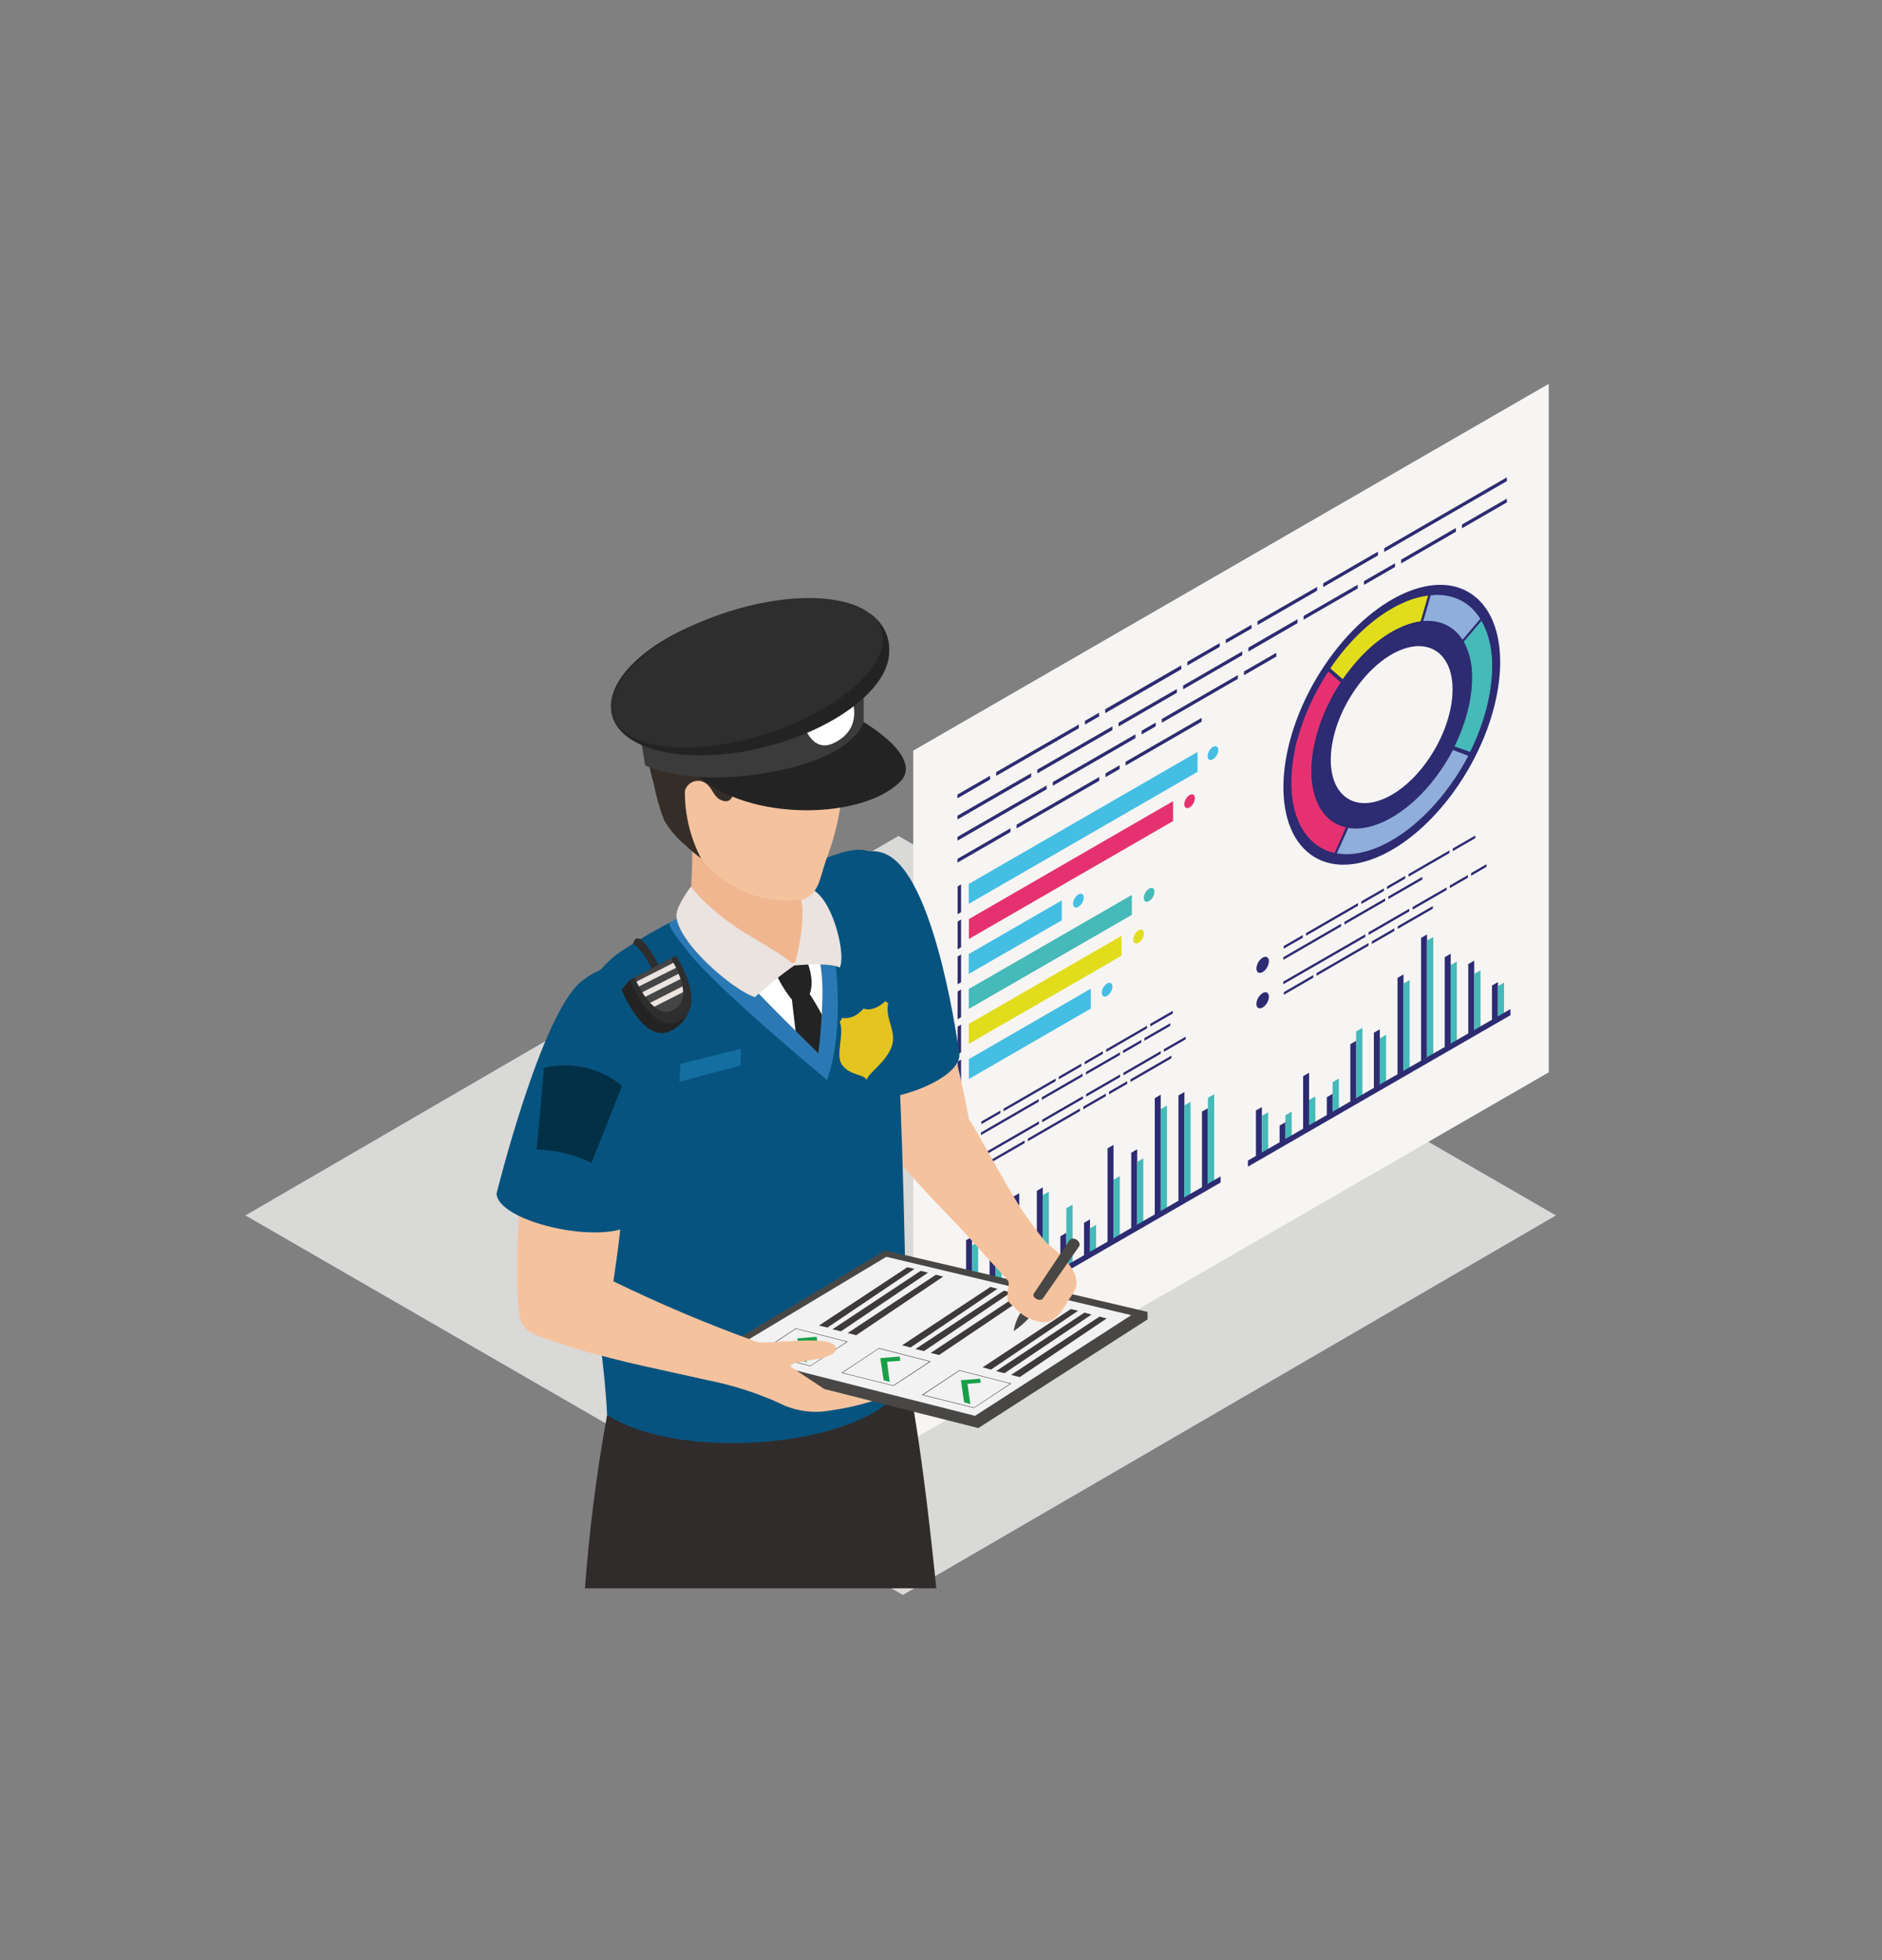 <?xml version="1.0" encoding="UTF-8"?>
<svg id="Layer_1" data-name="Layer 1" xmlns="http://www.w3.org/2000/svg" xmlns:xlink="http://www.w3.org/1999/xlink" viewBox="0 0 120 125">
  <rect x="0" y="0" width="120" height="125" fill="#808080" stroke="none"/>
  <defs>
    <style>
      .cls-1 {
        fill: none;
      }

      .cls-2 {
        fill: #2b79b4;
      }

      .cls-3 {
        fill: #f5c29e;
      }

      .cls-4 {
        fill: #2d2e2d;
      }

      .cls-5 {
        fill: #3d3a39;
      }

      .cls-6 {
        fill: #146ea1;
      }

      .cls-7 {
        fill: #023047;
      }

      .cls-8 {
        fill: #d9d9d8;
      }

      .cls-9 {
        fill: #454545;
      }

      .cls-10 {
        fill: #2d2b71;
      }

      .cls-11 {
        fill: #3a3b3a;
      }

      .cls-12 {
        fill: #484745;
      }

      .cls-13 {
        fill: #8faedb;
      }

      .cls-14 {
        fill: #e1dd1d;
      }

      .cls-15 {
        fill: #fff;
      }

      .cls-16 {
        fill: #f7f5f3;
      }

      .cls-17 {
        fill: #302c2b;
      }

      .cls-18 {
        fill: #18a049;
      }

      .cls-19 {
        fill: #e63171;
      }

      .cls-20 {
        fill: #f2f2f2;
      }

      .cls-21 {
        fill: #e4c421;
      }

      .cls-22 {
        fill: #07537f;
      }

      .cls-23 {
        fill: #eae3df;
      }

      .cls-24 {
        fill: #352d28;
      }

      .cls-25 {
        fill: #232323;
      }

      .cls-26 {
        fill: #45bee4;
      }

      .cls-27 {
        fill: #efb68f;
      }

      .cls-28 {
        fill: #46b9b9;
      }

      .cls-29 {
        clip-path: url(#clippath);
      }
    </style>
    <clipPath id="clippath">
      <polygon class="cls-1" points="47.25 49.15 106.42 14.99 109.53 62.16 50.36 96.32 47.25 49.15"/>
    </clipPath>
  </defs>
  <g id="Group_5801" data-name="Group 5801">
    <g id="Group_5800" data-name="Group 5800">
      <g id="Group_5373" data-name="Group 5373">
        <g id="Group_165" data-name="Group 165">
          <g id="Group_164" data-name="Group 164">
            <g id="Group_163" data-name="Group 163">
              <path id="Path_286" data-name="Path 286" class="cls-8" d="M99.21,77.51l-41.64,24.2-41.92-24.2,41.64-24.2,41.92,24.2Z"/>
            </g>
          </g>
        </g>
      </g>
      <g id="Group_5799" data-name="Group 5799">
        <g class="cls-29">
          <g id="Group_5798" data-name="Group 5798">
            <g id="Group_5797" data-name="Group 5797">
              <g id="Group_5796" data-name="Group 5796">
                <path id="Path_4121" data-name="Path 4121" class="cls-16" d="M98.75,90.64l-40.52,23.4V47.87l40.52-23.39v66.16Z"/>
                <g id="Group_5795" data-name="Group 5795">
                  <g id="Group_5763" data-name="Group 5763">
                    <g id="Group_5756" data-name="Group 5756">
                      <g id="Group_5754" data-name="Group 5754">
                        <path id="Path_4122" data-name="Path 4122" class="cls-10" d="M61.28,58.17l-.22.13v-1.77l.22-.13v1.77Z"/>
                        <path id="Path_4123" data-name="Path 4123" class="cls-10" d="M61.28,60.41l-.22.13v-1.77l.22-.13v1.77Z"/>
                        <path id="Path_4124" data-name="Path 4124" class="cls-10" d="M61.28,62.64l-.22.13v-1.77l.22-.13v1.77Z"/>
                        <path id="Path_4125" data-name="Path 4125" class="cls-10" d="M61.28,64.87l-.22.13v-1.77l.22-.13v1.77Z"/>
                        <path id="Path_4126" data-name="Path 4126" class="cls-10" d="M61.28,67.11l-.22.13v-1.77l.22-.13v1.77Z"/>
                        <path id="Path_4127" data-name="Path 4127" class="cls-10" d="M61.28,69.34l-.22.13v-1.77l.22-.13v1.77Z"/>
                      </g>
                      <g id="Group_5755" data-name="Group 5755">
                        <path id="Path_4128" data-name="Path 4128" class="cls-26" d="M76.36,49.22l-14.59,8.42v-1.27l14.59-8.42v1.27Z"/>
                        <path id="Path_4129" data-name="Path 4129" class="cls-19" d="M74.8,52.36l-13.02,7.52v-1.27l13.02-7.52v1.27Z"/>
                        <path id="Path_4130" data-name="Path 4130" class="cls-26" d="M67.7,58.69l-5.93,3.42v-1.27l5.93-3.42v1.27Z"/>
                        <path id="Path_4131" data-name="Path 4131" class="cls-28" d="M72.17,58.34l-10.4,6v-1.27l10.4-6v1.27Z"/>
                        <path id="Path_4132" data-name="Path 4132" class="cls-14" d="M71.51,60.95l-9.74,5.62v-1.27l9.74-5.62v1.27Z"/>
                        <path id="Path_4133" data-name="Path 4133" class="cls-26" d="M69.55,64.32l-7.77,4.49v-1.27l7.77-4.49v1.27Z"/>
                      </g>
                    </g>
                    <g id="Group_5757" data-name="Group 5757">
                      <path id="Path_4134" data-name="Path 4134" class="cls-26" d="M69.1,57.24c-.01.24-.14.46-.34.59-.19.11-.34.02-.34-.2.01-.24.14-.46.34-.59.19-.11.34-.02.34.2Z"/>
                    </g>
                    <g id="Group_5758" data-name="Group 5758">
                      <path id="Path_4135" data-name="Path 4135" class="cls-28" d="M73.61,56.87c-.01.24-.14.46-.34.59-.19.11-.34.02-.34-.2.01-.24.14-.46.34-.59.19-.11.34-.02.34.2Z"/>
                    </g>
                    <g id="Group_5759" data-name="Group 5759">
                      <path id="Path_4136" data-name="Path 4136" class="cls-14" d="M72.94,59.53c-.01.24-.14.46-.34.59-.19.11-.34.02-.34-.2.01-.24.14-.46.34-.59.19-.11.34-.02.34.2Z"/>
                    </g>
                    <g id="Group_5760" data-name="Group 5760">
                      <path id="Path_4137" data-name="Path 4137" class="cls-26" d="M77.68,47.83c-.01.24-.14.46-.34.59-.19.11-.34.02-.34-.2.01-.24.14-.46.34-.59.19-.11.34-.02.34.2Z"/>
                    </g>
                    <g id="Group_5761" data-name="Group 5761">
                      <path id="Path_4138" data-name="Path 4138" class="cls-26" d="M70.93,62.92c-.01.24-.14.46-.34.59-.19.11-.34.02-.34-.2.01-.24.14-.46.34-.59.19-.11.34-.02.34.2Z"/>
                    </g>
                    <g id="Group_5762" data-name="Group 5762">
                      <path id="Path_4139" data-name="Path 4139" class="cls-19" d="M76.19,50.9c-.01.24-.14.46-.34.59-.19.11-.34.02-.34-.2.01-.24.14-.46.34-.59.19-.11.34-.02.34.2Z"/>
                    </g>
                  </g>
                  <g id="Group_5776" data-name="Group 5776">
                    <g id="Group_5775" data-name="Group 5775">
                      <g id="Group_5764" data-name="Group 5764">
                        <path id="Path_4140" data-name="Path 4140" class="cls-10" d="M61.98,84.2l-.38.22v-5.33l.38-.22v5.33Z"/>
                        <path id="Path_4141" data-name="Path 4141" class="cls-28" d="M62.37,83.97l-.4.23v-4.77l.4-.23v4.77Z"/>
                      </g>
                      <g id="Group_5765" data-name="Group 5765">
                        <path id="Path_4142" data-name="Path 4142" class="cls-10" d="M63.48,83.33l-.38.22v-5.05l.38-.22v5.05Z"/>
                        <path id="Path_4143" data-name="Path 4143" class="cls-28" d="M63.87,83.1l-.4.23v-5.48l.4-.23v5.48Z"/>
                      </g>
                      <g id="Group_5766" data-name="Group 5766">
                        <path id="Path_4144" data-name="Path 4144" class="cls-10" d="M64.99,82.46l-.38.22v-6.37l.38-.22v6.37Z"/>
                        <path id="Path_4145" data-name="Path 4145" class="cls-28" d="M65.38,82.23l-.4.23v-3.26l.4-.23v3.26Z"/>
                      </g>
                      <g id="Group_5767" data-name="Group 5767">
                        <path id="Path_4146" data-name="Path 4146" class="cls-10" d="M66.49,81.59l-.38.22v-5.87l.38-.22v5.87Z"/>
                        <path id="Path_4147" data-name="Path 4147" class="cls-28" d="M66.88,81.36l-.4.23v-5.37l.4-.23v5.37Z"/>
                      </g>
                      <g id="Group_5768" data-name="Group 5768">
                        <path id="Path_4148" data-name="Path 4148" class="cls-10" d="M71,78.99l-.38.22v-5.98l.38-.22v5.98Z"/>
                        <path id="Path_4149" data-name="Path 4149" class="cls-28" d="M71.4,78.76l-.4.23v-3.76l.4-.23v3.76Z"/>
                      </g>
                      <g id="Group_5769" data-name="Group 5769">
                        <path id="Path_4150" data-name="Path 4150" class="cls-10" d="M72.51,78.12l-.38.22v-4.83l.38-.22v4.83Z"/>
                        <path id="Path_4151" data-name="Path 4151" class="cls-28" d="M72.9,77.89l-.4.23v-4.02l.4-.23v4.02Z"/>
                      </g>
                      <g id="Group_5770" data-name="Group 5770">
                        <path id="Path_4152" data-name="Path 4152" class="cls-10" d="M74.01,77.25l-.38.22v-7.44l.38-.22v7.44Z"/>
                        <path id="Path_4153" data-name="Path 4153" class="cls-28" d="M74.41,77.02l-.4.23v-6.52l.4-.23v6.52Z"/>
                      </g>
                      <g id="Group_5771" data-name="Group 5771">
                        <path id="Path_4154" data-name="Path 4154" class="cls-10" d="M75.52,76.38l-.38.22v-6.74l.38-.22v6.74Z"/>
                        <path id="Path_4155" data-name="Path 4155" class="cls-28" d="M75.91,76.15l-.4.23v-5.88l.4-.23v5.88Z"/>
                      </g>
                      <g id="Group_5772" data-name="Group 5772">
                        <path id="Path_4156" data-name="Path 4156" class="cls-10" d="M77.02,75.51l-.38.22v-4.84l.38-.22v4.84Z"/>
                        <path id="Path_4157" data-name="Path 4157" class="cls-28" d="M77.42,75.28l-.4.23v-5.5l.4-.23v5.5Z"/>
                      </g>
                      <g id="Group_5773" data-name="Group 5773">
                        <path id="Path_4158" data-name="Path 4158" class="cls-10" d="M67.99,80.72l-.38.22v-2.1l.38-.22v2.1Z"/>
                        <path id="Path_4159" data-name="Path 4159" class="cls-28" d="M68.39,80.5l-.4.23v-3.68l.4-.23v3.68Z"/>
                      </g>
                      <g id="Group_5774" data-name="Group 5774">
                        <path id="Path_4160" data-name="Path 4160" class="cls-10" d="M69.5,79.86l-.38.22v-2.1l.38-.22v2.1Z"/>
                        <path id="Path_4161" data-name="Path 4161" class="cls-28" d="M69.89,79.63l-.4.23v-1.52l.4-.23v1.52Z"/>
                      </g>
                    </g>
                    <path id="Path_4162" data-name="Path 4162" class="cls-10" d="M77.83,75.41l-16.74,9.66v-.39l16.74-9.66v.39Z"/>
                  </g>
                  <g id="Group_5789" data-name="Group 5789">
                    <g id="Group_5788" data-name="Group 5788">
                      <g id="Group_5777" data-name="Group 5777">
                        <path id="Path_4163" data-name="Path 4163" class="cls-10" d="M80.46,73.52l-.38.22v-2.92l.38-.22v2.92Z"/>
                        <path id="Path_4164" data-name="Path 4164" class="cls-28" d="M80.86,73.3l-.4.23v-2.37l.4-.23v2.37Z"/>
                      </g>
                      <g id="Group_5778" data-name="Group 5778">
                        <path id="Path_4165" data-name="Path 4165" class="cls-10" d="M81.97,72.66l-.38.22v-1.1l.38-.22v1.1Z"/>
                        <path id="Path_4166" data-name="Path 4166" class="cls-28" d="M82.36,72.43l-.4.23v-1.54l.4-.23v1.54Z"/>
                      </g>
                      <g id="Group_5779" data-name="Group 5779">
                        <path id="Path_4167" data-name="Path 4167" class="cls-10" d="M83.47,71.79l-.38.22v-3.38l.38-.22v3.38Z"/>
                        <path id="Path_4168" data-name="Path 4168" class="cls-28" d="M83.87,71.56l-.4.23v-1.64l.4-.23v1.64Z"/>
                      </g>
                      <g id="Group_5780" data-name="Group 5780">
                        <path id="Path_4169" data-name="Path 4169" class="cls-10" d="M84.98,70.92l-.38.22v-1.17l.38-.22v1.17Z"/>
                        <path id="Path_4170" data-name="Path 4170" class="cls-28" d="M85.37,70.69l-.4.23v-1.91l.4-.23v1.91Z"/>
                      </g>
                      <g id="Group_5781" data-name="Group 5781">
                        <path id="Path_4171" data-name="Path 4171" class="cls-10" d="M89.49,68.31l-.38.22v-6.17l.38-.22v6.17Z"/>
                        <path id="Path_4172" data-name="Path 4172" class="cls-28" d="M89.88,68.09l-.4.23v-5.59l.4-.23v5.59Z"/>
                      </g>
                      <g id="Group_5782" data-name="Group 5782">
                        <path id="Path_4173" data-name="Path 4173" class="cls-10" d="M90.99,67.44l-.38.22v-7.85l.38-.22v7.85Z"/>
                        <path id="Path_4174" data-name="Path 4174" class="cls-28" d="M91.39,67.22l-.4.23v-7.47l.4-.23v7.47Z"/>
                      </g>
                      <g id="Group_5783" data-name="Group 5783">
                        <path id="Path_4175" data-name="Path 4175" class="cls-10" d="M92.5,66.58l-.38.22v-5.76l.38-.22v5.76Z"/>
                        <path id="Path_4176" data-name="Path 4176" class="cls-28" d="M92.89,66.35l-.4.23v-5.03l.4-.23v5.03Z"/>
                      </g>
                      <g id="Group_5784" data-name="Group 5784">
                        <path id="Path_4177" data-name="Path 4177" class="cls-10" d="M94,65.71l-.38.22v-4.45l.38-.22v4.45Z"/>
                        <path id="Path_4178" data-name="Path 4178" class="cls-28" d="M94.4,65.48l-.4.23v-3.6l.4-.23v3.6Z"/>
                      </g>
                      <g id="Group_5785" data-name="Group 5785">
                        <path id="Path_4179" data-name="Path 4179" class="cls-10" d="M95.51,64.84l-.38.22v-2.21l.38-.22v2.21Z"/>
                        <path id="Path_4180" data-name="Path 4180" class="cls-28" d="M95.9,64.61l-.4.23v-1.95l.4-.23v1.95Z"/>
                      </g>
                      <g id="Group_5786" data-name="Group 5786">
                        <path id="Path_4181" data-name="Path 4181" class="cls-10" d="M86.48,70.05l-.38.22v-3.68l.38-.22v3.68Z"/>
                        <path id="Path_4182" data-name="Path 4182" class="cls-28" d="M86.87,69.82l-.4.23v-4.27l.4-.23v4.27Z"/>
                      </g>
                      <g id="Group_5787" data-name="Group 5787">
                        <path id="Path_4183" data-name="Path 4183" class="cls-10" d="M87.98,69.18l-.38.22v-3.54l.38-.22v3.54Z"/>
                        <path id="Path_4184" data-name="Path 4184" class="cls-28" d="M88.38,68.96l-.4.23v-2.97l.4-.23v2.97Z"/>
                      </g>
                    </g>
                    <path id="Path_4185" data-name="Path 4185" class="cls-10" d="M96.31,64.74l-16.74,9.66v-.39l16.74-9.66v.39Z"/>
                  </g>
                  <g id="Group_5793" data-name="Group 5793">
                    <g id="Group_5792" data-name="Group 5792">
                      <path id="Path_4186" data-name="Path 4186" class="cls-10" d="M94.15,38.13c-2.38-2.08-6.72-.14-9.71,4.33s-3.48,9.77-1.1,11.85,6.72.14,9.71-4.33c2.98-4.47,3.48-9.77,1.1-11.85ZM91.15,48.32c-1.67,2.51-4.11,3.59-5.45,2.43s-1.06-4.14.62-6.65,4.11-3.59,5.45-2.43,1.06,4.14-.62,6.65h0Z"/>
                      <g id="Group_5790" data-name="Group 5790">
                        <path id="Path_4187" data-name="Path 4187" class="cls-10" d="M92.73,49.71c2.77-4.15,3.23-9.07,1.03-11s-6.24-.13-9.01,4.02-3.23,9.07-1.03,11,6.24.13,9.01-4.02ZM85.55,43.43c2.21-3.31,5.44-4.75,7.2-3.21s1.4,5.47-.82,8.79c-2.21,3.31-5.44,4.75-7.2,3.21s-1.4-5.47.82-8.79h0Z"/>
                        <path id="Path_4188" data-name="Path 4188" class="cls-13" d="M92.56,40.11c.25.21.48.44.69.69l1.15-1.35c-.27-.37-.56-.72-.88-1.06-.69-.41-1.5-.56-2.29-.44l-.48,1.66c.64,0,1.27.16,1.82.49Z"/>
                        <path id="Path_4189" data-name="Path 4189" class="cls-14" d="M86.37,42.4l.13-.15c1.27-1.43,2.8-2.44,4.08-2.62l.48-1.66c-1.61.21-3.29,1.11-5.11,3.09,0,0-1.01,1.19-1.13,1.56l.8.7c.23-.32.48-.63.74-.92Z"/>
                        <path id="Path_4190" data-name="Path 4190" class="cls-28" d="M92.73,47.6l1.01.35c.92-1.85,1.39-3.75,1.41-5.39v-.39c-.02-.9-.25-1.79-.68-2.59l-1.15,1.35c.33.62.52,1.32.53,2.03l-.03.67s-.04,1.71-1.09,3.97Z"/>
                        <path id="Path_4191" data-name="Path 4191" class="cls-19" d="M85.09,54.41l.74-1.67c-.4-.08-.78-.27-1.09-.53-1.05-.92-1.34-2.68-.94-4.67l.19-.76c.34-1.15.84-2.25,1.5-3.26l-.8-.7c-.87,1.31-1.52,2.75-1.95,4.26l-.19.4v.36c-.5,2.49-.14,4.72,1.18,5.87.39.34.86.58,1.37.69Z"/>
                      </g>
                      <g id="Group_5791" data-name="Group 5791">
                        <path id="Path_4192" data-name="Path 4192" class="cls-10" d="M92.83,49.79c2.83-4.24,3.3-9.29,1.05-11.26s-6.4-.12-9.23,4.12c-2.83,4.24-3.3,9.29-1.05,11.26s6.4.12,9.23-4.12ZM84.75,42.73c2.77-4.15,6.81-5.95,9.01-4.02s1.75,6.85-1.03,11c-2.77,4.15-6.81,5.95-9.01,4.02s-1.75-6.85,1.03-11h0Z"/>
                        <path id="Path_4193" data-name="Path 4193" class="cls-10" d="M91.93,49c2.21-3.31,2.58-7.25.82-8.79s-4.99-.1-7.2,3.21c-2.21,3.31-2.58,7.25-.82,8.79s4.99.1,7.2-3.21ZM85.65,43.51c2.14-3.21,5.28-4.61,6.98-3.11s1.35,5.31-.79,8.52c-2.14,3.21-5.28,4.61-6.98,3.11s-1.35-5.31.79-8.52h0Z"/>
                      </g>
                      <path id="Path_4194" data-name="Path 4194" class="cls-13" d="M92.73,49.7c.32-.48.62-.98.89-1.5l-.98-.37c-.21.41-.44.8-.7,1.18-1.71,2.56-4.14,4.09-5.97,3.79l-.73,1.62c2.28.4,5.33-1.51,7.48-4.72Z"/>
                    </g>
                  </g>
                  <g id="Group_5794" data-name="Group 5794">
                    <path id="Path_4195" data-name="Path 4195" class="cls-10" d="M61.63,72.43c-.02.28-.16.54-.4.69-.22.13-.4.02-.4-.23.02-.28.16-.54.4-.69.22-.13.4-.02.4.23Z"/>
                    <path id="Path_4196" data-name="Path 4196" class="cls-10" d="M61.63,74.68c-.02.28-.16.54-.4.69-.22.13-.4.02-.4-.23.02-.28.16-.54.4-.69.22-.13.4-.02.4.23Z"/>
                    <path id="Path_4197" data-name="Path 4197" class="cls-10" d="M80.91,61.3c-.02.28-.16.54-.4.69-.22.13-.4.02-.4-.23.02-.28.16-.54.4-.69.22-.13.4-.02.4.23Z"/>
                    <path id="Path_4198" data-name="Path 4198" class="cls-10" d="M80.91,63.56c-.02.28-.16.54-.4.69-.22.13-.4.02-.4-.23.02-.28.16-.54.4-.69.22-.13.4-.02.4.23Z"/>
                    <path id="Path_4199" data-name="Path 4199" class="cls-10" d="M71.61,67.16l1.16-.67v-.17l-1.16.67v.17ZM66.43,70.14l2.6-1.5v-.17l-2.6,1.5v.17ZM69.24,68.53l2.17-1.25v-.17l-2.17,1.25v.17ZM66.23,70.26v-.17l-3.68,2.13v.17l3.68-2.13ZM72.97,66.37l1.65-.95v-.17l-1.65.95v.17ZM62.57,71.69l1.22-.7v-.17l-1.22.7v.17ZM73.34,65.29v.17l1.44-.83v-.17l-1.44.83ZM70.53,67.09l2.61-1.51v-.17l-2.61,1.51v.17ZM69.16,67.88l1.16-.67v-.17l-1.16.67v.17ZM67.51,68.83l1.44-.83v-.17l-1.44.83v.17ZM63.99,70.87l3.32-1.92v-.17l-3.32,1.92v.17Z"/>
                    <path id="Path_4200" data-name="Path 4200" class="cls-10" d="M69.25,69.77v.17l2.17-1.25v-.17l-2.17,1.25ZM69.05,70.07v-.17l-2.6,1.5v.17l2.6-1.5ZM69.07,70.57v.17l1.44-.83v-.17l-1.44.83ZM70.71,69.62v.17l1.16-.67v-.17l-1.16.67ZM74.69,67.32l-2.61,1.51v.17l2.61-1.51v-.17ZM65.33,72.9v-.17l-2.79,1.61v.17l2.79-1.61ZM74.01,67.03l-2.38,1.38v.17l2.38-1.38v-.17ZM66.25,71.68v-.17l-3.71,2.14v.17l3.71-2.14ZM74.21,66.91v.17l1.39-.8v-.17l-1.39.8ZM68.86,70.86v-.17l-3.32,1.92v.17l3.32-1.92Z"/>
                    <path id="Path_4201" data-name="Path 4201" class="cls-10" d="M85.72,58.96l2.6-1.5v-.17l-2.6,1.5v.17ZM88.52,57.34l2.17-1.25v-.17l-2.17,1.25v.17ZM85.51,59.08v-.17l-3.68,2.13v.17l3.68-2.13ZM81.85,60.5l1.22-.7v-.17l-1.22.7v.17ZM92.63,54.11v.17l1.44-.83v-.17l-1.44.83ZM89.81,55.91l2.61-1.51v-.17l-2.61,1.51v.17ZM88.44,56.7l1.16-.67v-.17l-1.16.67v.17ZM86.8,57.65l1.44-.83v-.17l-1.44.83v.17ZM83.27,59.68l3.32-1.92v-.17l-3.32,1.92v.17Z"/>
                    <path id="Path_4202" data-name="Path 4202" class="cls-10" d="M90.07,57.84v.17l2.17-1.25v-.17l-2.17,1.25Z"/>
                    <path id="Path_4203" data-name="Path 4203" class="cls-10" d="M87.47,60.03v.17l1.44-.83v-.17l-1.44.83Z"/>
                    <path id="Path_4204" data-name="Path 4204" class="cls-10" d="M89.86,57.95l-2.6,1.5v.17l2.6-1.5v-.17Z"/>
                    <path id="Path_4205" data-name="Path 4205" class="cls-10" d="M91.36,57.78l-2.24,1.29v.17l2.24-1.29v-.17Z"/>
                    <path id="Path_4206" data-name="Path 4206" class="cls-10" d="M87.06,59.75v-.17l-5.24,3.02v.17l5.24-3.02Z"/>
                    <path id="Path_4207" data-name="Path 4207" class="cls-10" d="M92.44,56.47v.17l1.16-.67v-.17l-1.16.67Z"/>
                    <path id="Path_4208" data-name="Path 4208" class="cls-10" d="M83.74,62.35v-.17l-1.88,1.09v.17l1.88-1.09Z"/>
                    <path id="Path_4209" data-name="Path 4209" class="cls-10" d="M87.26,60.14l-3.32,1.92v.17l3.32-1.92v-.17Z"/>
                    <path id="Path_4210" data-name="Path 4210" class="cls-10" d="M93.8,55.68v.17l.98-.57v-.17l-.98.57Z"/>
                  </g>
                  <path id="Path_4211" data-name="Path 4211" class="cls-10" d="M71.77,48.82v-.24l4.85-2.8v.24l-4.85,2.8ZM70.49,49.56v-.24l.9-.52v.24l-.9.52ZM64.82,52.83v-.24l5.27-3.04v.24l-5.27,3.04ZM61.05,55.01v-.24l3.38-1.95v.24l-3.38,1.95ZM74.08,45.85l4.85-2.8v.24l-4.85,2.8v-.24ZM79.32,42.82l2.06-1.19v.24l-2.06,1.19v-.24ZM72.79,46.84v-.24l.9-.52v.24l-.9.52ZM67.13,50.11v-.24l5.27-3.04v.24l-5.27,3.04ZM61.05,53.61v-.24l5.69-3.28v.24l-5.69,3.28ZM93.22,33.69v-.24l2.86-1.65v.24l-2.86,1.65ZM89.34,35.93v-.24l3.49-2.02v.24l-3.49,2.02ZM86.97,37.3v-.24l1.98-1.14v.24l-1.98,1.14ZM83.12,39.52v-.24l3.45-1.99v.24l-3.45,1.99ZM79.6,41.55v-.25l3.13-1.81v.25l-3.13,1.81ZM75.44,43.96v-.24l3.77-2.18v.24l-3.77,2.18ZM71.32,46.33v-.24l3.72-2.15v.24l-3.72,2.15ZM66.14,49.32v-.24l4.79-2.76v.24l-4.79,2.76ZM61.05,52.26v-.24l4.7-2.71v.24l-4.7,2.71ZM88.26,35.2v-.24l7.82-4.52v.24l-7.82,4.52ZM84.37,37.44v-.24l3.49-2.02v.24l-3.49,2.02ZM80.18,39.86v-.24l3.8-2.19v.24l-3.8,2.19ZM78.16,41.03v-.24l1.64-.95v.24l-1.64.94ZM75.71,42.44v-.24l2.06-1.19v.24l-2.06,1.19ZM70.47,45.47v-.24l4.85-2.8v.25l-4.85,2.8ZM69.18,46.21v-.24l.9-.52v.24l-.9.52ZM63.52,49.48v-.24l5.27-3.04v.24l-5.27,3.04ZM61.05,50.91v-.24l2.08-1.2v.24l-2.08,1.2Z"/>
                </g>
              </g>
            </g>
          </g>
        </g>
      </g>
    </g>
  </g>
  <g>
    <path id="Path_4507" data-name="Path 4507" class="cls-3" d="M65.69,77.93c-1.3-1.76-3.15-5.45-3.9-6.53-1.67-8.89-3.98-13.21-5.49-14.39-.55-.4-1.15-.73-1.79-.98-.14.85-.39,1.68-.74,2.47.56,1.68.79,3.46.65,5.24,2.7,4.48,2.7,9.84,3.16,10.63,1.66,1.92,3.42,3.75,5.27,5.49l2.83-1.92Z"/>
    <path id="Path_4508" data-name="Path 4508" class="cls-22" d="M61.16,67.11c.37,1.79-5.36,3.8-7.32,2.67,0,0-2.17-9.18-1.21-12.32.88-2.84,2.68-3.7,4.07-2.88,3.05,1.8,4.45,12.52,4.45,12.52h0Z"/>
    <path class="cls-17" d="M59.74,101.29h-22.44c.27-3.7.74-7.39,1.41-11.05h0c.91-.26,5.49-.67,9.95-1.18,1.34-.15,2.67-.31,3.89-.48h0c.64-.09,1.24-.17,1.79-.26.5-.08.95-.17,1.36-.25.22-.04.41-.08.6-.12.13-.03.25-.06.36-.09.56-.14.95-.29,1.13-.44h0c.02.12.05.24.07.36.1.47.2.98.29,1.51.04.24.08.5.13.75.57,3.43,1.06,7.67,1.42,11.26Z"/>
    <path id="Path_4510" data-name="Path 4510" class="cls-22" d="M39.24,60.92c1.54-1.07,3.18-2,4.89-2.77l8.46-3.4c1.56-.62,2.34-.68,2.99-.39,1.99.9,2.19,31.5,2.25,33.03-.41,4.6-13.91,6.22-19.12,2.84-.31-6.64-3.02-19.77-3.09-20.54-.26-3.33,1.08-6.59,3.62-8.77h0Z"/>
    <path id="Path_4511" data-name="Path 4511" class="cls-12" d="M73.17,83.66l-16.74-3.92-11.15,6.69.5.44,16.6,4.2,10.79-6.93v-.47Z"/>
    <path id="Path_4512" data-name="Path 4512" class="cls-20" d="M56.51,80.15l-10.2,6.12,15.86,4.02,9.96-6.42-15.61-3.72Z"/>
    <path id="Path_4513" data-name="Path 4513" class="cls-12" d="M65.6,84.06c-.29.31-.61.59-.97.83.07-.42.22-.82.44-1.17.16.13.34.25.53.35h0Z"/>
    <path id="Path_4514" data-name="Path 4514" class="cls-27" d="M43.92,51.38c0,.06,6.84.15,6.94.79.13.67.23,1.35.29,2.03.06,1.12.31,2.21.73,3.25-.36.12-.02,2.32-.4,2.38-.1.82-.99,2.22-.99,2.22l-2.13-1.09s-1.96-.68-2.82-.94c-.6-.19-1.27-.4-1.42-1.1-.04-.2-.07-.4-.08-.6-.04-.68.04-1.43.04-2.08.11-1.62.06-3.24-.17-4.85h0Z"/>
    <g>
      <path class="cls-5" d="M61.18,87.41l3.23.83-2.31,1.52-3.24-.81,2.32-1.54M61.17,87.38l-2.39,1.58,3.32.83,2.38-1.56-3.3-.85h0Z"/>
      <polygon class="cls-5" points="70.11 83.96 64.47 87.68 65.02 87.82 70.56 84.08 70.11 83.96"/>
      <polygon class="cls-5" points="69.14 83.71 63.51 87.44 64.05 87.57 69.6 83.83 69.14 83.71"/>
      <polygon class="cls-5" points="68.28 83.48 62.65 87.2 63.19 87.34 68.74 83.59 68.28 83.48"/>
      <polygon class="cls-18" points="61.87 89.54 61.69 88.25 62.54 88.18 62.49 87.92 61.27 88.02 61.47 89.43 61.87 89.54"/>
      <path class="cls-5" d="M56.04,86l3.23.83-2.31,1.52-3.24-.81,2.32-1.54M56.04,85.97l-2.39,1.58,3.32.83,2.38-1.56-3.3-.85h0Z"/>
      <polygon class="cls-5" points="64.97 82.55 59.34 86.28 59.88 86.41 65.43 82.67 64.97 82.55"/>
      <polygon class="cls-5" points="64.01 82.31 58.37 86.03 58.92 86.16 64.46 82.42 64.01 82.31"/>
      <polygon class="cls-5" points="63.15 82.07 57.52 85.79 58.06 85.93 63.6 82.19 63.15 82.07"/>
      <polygon class="cls-18" points="56.73 88.13 56.56 86.84 57.41 86.78 57.36 86.51 56.13 86.61 56.34 88.02 56.73 88.13"/>
      <path class="cls-5" d="M50.75,84.74l3.23.83-2.31,1.52-3.24-.81,2.32-1.54M50.74,84.71l-2.39,1.58,3.32.83,2.38-1.56-3.3-.85h0Z"/>
      <polygon class="cls-5" points="59.68 81.29 54.05 85.01 54.59 85.15 60.14 81.41 59.68 81.29"/>
      <polygon class="cls-5" points="58.71 81.04 53.08 84.77 53.62 84.9 59.17 81.16 58.71 81.04"/>
      <polygon class="cls-5" points="57.86 80.81 52.22 84.53 52.76 84.66 58.31 80.92 57.86 80.81"/>
      <polygon class="cls-18" points="51.44 86.87 51.26 85.58 52.11 85.51 52.07 85.25 50.84 85.35 51.05 86.76 51.44 86.87"/>
    </g>
    <path id="Path_4515" data-name="Path 4515" class="cls-3" d="M34.02,71.27c.4-.21.8-.44,1.2-.68,1.55-.79,3.05-1.67,4.49-2.65.36,1.98.49,6.64-.6,13.77,2.99,1.46,6.06,2.75,9.19,3.88.86.14,4.73-.5,4.98.32.28.94-3.17.78-2.83,1.27l2.11,1.4,3.05.77c-.85.27-1.73.47-2.62.59-1.14.22-2.31.05-3.34-.48-1.44-.65-2.96-1.13-4.51-1.44-1.69-.38-3.4-.74-5.07-1.13-1.52-.37-3.03-.76-4.46-1.25-.72-.25-1.93-.55-2.3-1.19-.67-1.22-.24-7.96.2-13.05.18-.02.35-.07.51-.15h.01Z"/>
    <path id="Path_4516" data-name="Path 4516" class="cls-22" d="M40.84,77.4c-.7,2.4-9.05.77-9.18-1.28,0,0,2.84-11.49,5.41-13.53,2.33-1.85,3.98-.78,4.66.68,1.5,3.2-.89,14.13-.89,14.13h0Z"/>
    <g>
      <path class="cls-15" d="M52.93,60.56s.2,1.86.39,3.47c.19,1.61-.81,3.68-.81,3.68,0,0-3.2-1.95-3.96-2.65-.76-.7-2.08-2.09-2.08-2.09l6.46-2.42Z"/>
      <path class="cls-25" d="M52.3,67.33c-.49-.36-1-.7-1.51-1.05l-.4-3.41.85-.07s.99,1.42,1.49,2.57c-.05.06-.09.14-.09.24,0,.59-.14,1.16-.33,1.72Z"/>
      <path class="cls-25" d="M51.39,61.14s.66,1.38.19,2.35c-.08.14-1.1.24-1.1.24,0,0-.8-.94-1.19-2.13.43-.1,1.02-.21,1.33-.04.4-.37.77-.42.77-.42Z"/>
      <path class="cls-2" d="M44.04,58.21c.64,1.4,2.28,2.84,3.2,3.92,1.11,1.31,4.94,5.04,4.94,5.04,0,0,.4-3.2.21-5.04-.19-1.84-.83-4.03-.83-4.03v-.65s1.48,1.84,1.73,4.15c.5,4.75-.56,7.27-.56,7.27,0,0-7.19-5.97-8.8-8.11-.22-.29-1.26-1.49-1.26-1.9,0,0,.88-.49,1.39-.66Z"/>
      <path class="cls-23" d="M51.09,57.38c.33,1.58-.44,4.19-.44,4.19,0,0,2.23-.22,2.89.13.4-.69-.32-4.01-1.6-4.89-.18-.12-.27.02-.85.57Z"/>
      <path class="cls-23" d="M44.06,56.53s-.93,1.23-.93,1.82c0,1.7,3.58,4.78,5,5.24,1.62-1.44,2.52-2.02,2.52-2.02,0,0-.22-.37-2.64-1.77-2.79-1.62-3.96-3.27-3.96-3.27Z"/>
    </g>
    <path id="Path_4519" data-name="Path 4519" class="cls-3" d="M52.64,54.95c-.34.93-.44,2.21-1.55,2.43-2.29.29-4.58-.57-6.12-2.3-1.82-2.2-2.4-5.18-1.52-7.89.4-1.1,2.49-1.14,3.48-1.92.71-.53,1.49-.95,2.32-1.25,2.35-.95,4.26-.85,4.36,1.53.12,1.19.17,2.39.15,3.59-.01,1.99-.4,3.96-1.13,5.81h0Z"/>
    <path id="Path_4520" data-name="Path 4520" class="cls-24" d="M50.06,39.59c1.45.34,2.72,1.18,3.6,2.38,1.02,1.44,1.03,3.37.01,4.81,0,0,0-1.24-.52-1.3-1.08-.03-2.15.26-3.06.83-.42.22-.87.38-1.33.48-.62.09-1.21.36-1.69.77-.54.74-.12,2.02-.26,2.86-.09.51-.33.88-.92.56-.39-.21-.49-.74-.85-1-.37-.3-.91-.23-1.21.14-.08.1-.14.22-.16.34-.01,1.49.34,2.96,1.03,4.28-.35-.26-.69-.54-1-.85-.55-.44-1.01-.98-1.36-1.59-.29-.76-.51-1.54-.66-2.34-.28-.92-.44-1.86-.47-2.82-.04-.77-.16-.91-.25-1.67-.16-1.16.14-2.34.85-3.27.46-.64,1.05-1.19,1.72-1.6.35-.22.73-.34,1.1-.53.27-.19.57-.35.88-.48,1.49-.38,3.05-.38,4.55,0h.01Z"/>
    <path id="Path_4523" data-name="Path 4523" class="cls-6" d="M47.21,67.95l-3.89,1.04.06-1.14,3.87-.97-.04,1.07Z"/>
    <path class="cls-21" d="M56.64,63.95c-.14,0-.18-.12-.18-.12,0,0-.27.3-.67.45-.45.18-.72.04-.73.03h0s-.25.35-.7.53c-.38.15-.67.07-.67.07,0,0-.02.13-.15.24.33.8-.31,2.13.16,2.77.51.69,1.45.58,1.56.96.07-.44,1.17-1.06,1.58-2.1.39-.98-.43-1.78-.21-2.82Z"/>
    <path id="Path_4525" data-name="Path 4525" class="cls-3" d="M66.77,79.3c-.27-.22-2-2.63-3.44-4.67-1.15.84-1.84,1.87-3.03,2.65l3.99,4.41c.1.32-.12.89-.04,1.17.06.23.36.45.53.61.47.49,1.09.79,1.76.85.95,0,1.34-1.11,1.83-1.76.9-1.21-.67-2.51-1.6-3.26h0Z"/>
    <path id="Path_4526" data-name="Path 4526" class="cls-12" d="M68.78,79.52l-2.28,3.28c-.15.23-.68,0-.6-.28l2.28-3.41c.23-.34.85.09.6.42h0Z"/>
    <path class="cls-7" d="M37.72,74.16h0c-1.1-.53-2.29-.82-3.5-.85h0s.47-5.21.47-5.21h0c1.73-.43,3.59,0,4.97,1.15h0s-1.94,4.9-1.94,4.9Z"/>
    <g>
      <path class="cls-4" d="M42.18,61.9s-.67-1.41-1.22-1.91c-.49-.44-.6.22-.6.22,0,0,.31.07.84.92.37.6.53.97.53.97l.46-.2Z"/>
      <path class="cls-25" d="M42.59,61.58s2.02,3.1.25,4.12c-1.77,1.03-3.21-2.59-3.21-2.59l2.96-1.54Z"/>
      <path class="cls-25" d="M42.84,65.7s.72-.33,1.02-1.09c.3-.75-3.7-2.12-3.7-2.12l-.53.62,3.21,2.59Z"/>
      <path class="cls-4" d="M43.11,60.96s2.02,3.1.25,4.12c-1.77,1.03-3.21-2.59-3.21-2.59l2.96-1.54Z"/>
      <g>
        <path class="cls-9" d="M43.28,62.1l-2.32,1.18c-.08-.13-.15-.25-.21-.36l2.37-1.19c.06.11.11.24.17.38Z"/>
        <path class="cls-9" d="M43.52,62.9l-2.07,1.05c-.11-.12-.21-.25-.3-.38l2.26-1.14c.05.15.09.31.12.47Z"/>
        <path class="cls-9" d="M42.99,64.38c-.46.27-.9.13-1.27-.18l1.84-.93c0,.44-.13.86-.57,1.11Z"/>
        <path class="cls-9" d="M40.47,62.33l2.31-1.2s.08.12.17.28l-2.36,1.2c-.07-.15-.12-.28-.12-.28Z"/>
        <path class="cls-23" d="M42.95,61.41c.05.09.1.19.16.31l-2.37,1.19c-.06-.12-.11-.22-.16-.31l2.36-1.2Z"/>
        <path class="cls-23" d="M43.4,62.43l-2.26,1.14c-.07-.1-.13-.19-.19-.29l2.32-1.18c.04.11.09.22.12.33Z"/>
        <path class="cls-23" d="M43.56,63.27l-1.84.93c-.09-.08-.18-.16-.27-.25l2.07-1.05c.02.13.04.25.04.37Z"/>
      </g>
    </g>
    <g>
      <path class="cls-25" d="M54.72,45.84s4.38,2.4,2.62,4.07c-2.6,2.47-10.21,2.48-13.24-.84l10.62-3.23Z"/>
      <path class="cls-11" d="M55.07,46.07v-2.02s-1.63,2.98-6.78,3.29c-4.38.27-7.48-.52-7.48-.52l.33,1.99s2.95,1.53,8.74.28c4.71-1.02,5.18-3.03,5.18-3.03Z"/>
      <path class="cls-25" d="M55.49,39.14s1.21.75,1.21,2.26c0,1.01-1.21-.61-1.21-.61v-1.66Z"/>
      <path class="cls-15" d="M54.33,44.63s.74,1.88-1.2,2.77c-1.37.63-1.88-1.18-1.88-1.18l3.08-1.58Z"/>
      <path class="cls-25" d="M42.05,47.89c3.72.9,9.32-.42,12.51-2.95,3.19-2.53,2.76-5.32-.96-6.22-3.72-.9-9.32.42-12.51,2.95-3.19,2.53-2.76,5.32.96,6.22Z"/>
      <path class="cls-4" d="M41.84,47.51c3.55.68,9.03-.84,12.23-3.38,3.2-2.54,2.92-5.15-.63-5.83-3.55-.68-9.03.84-12.23,3.38s-2.92,5.15.63,5.83Z"/>
    </g>
  </g>
</svg>